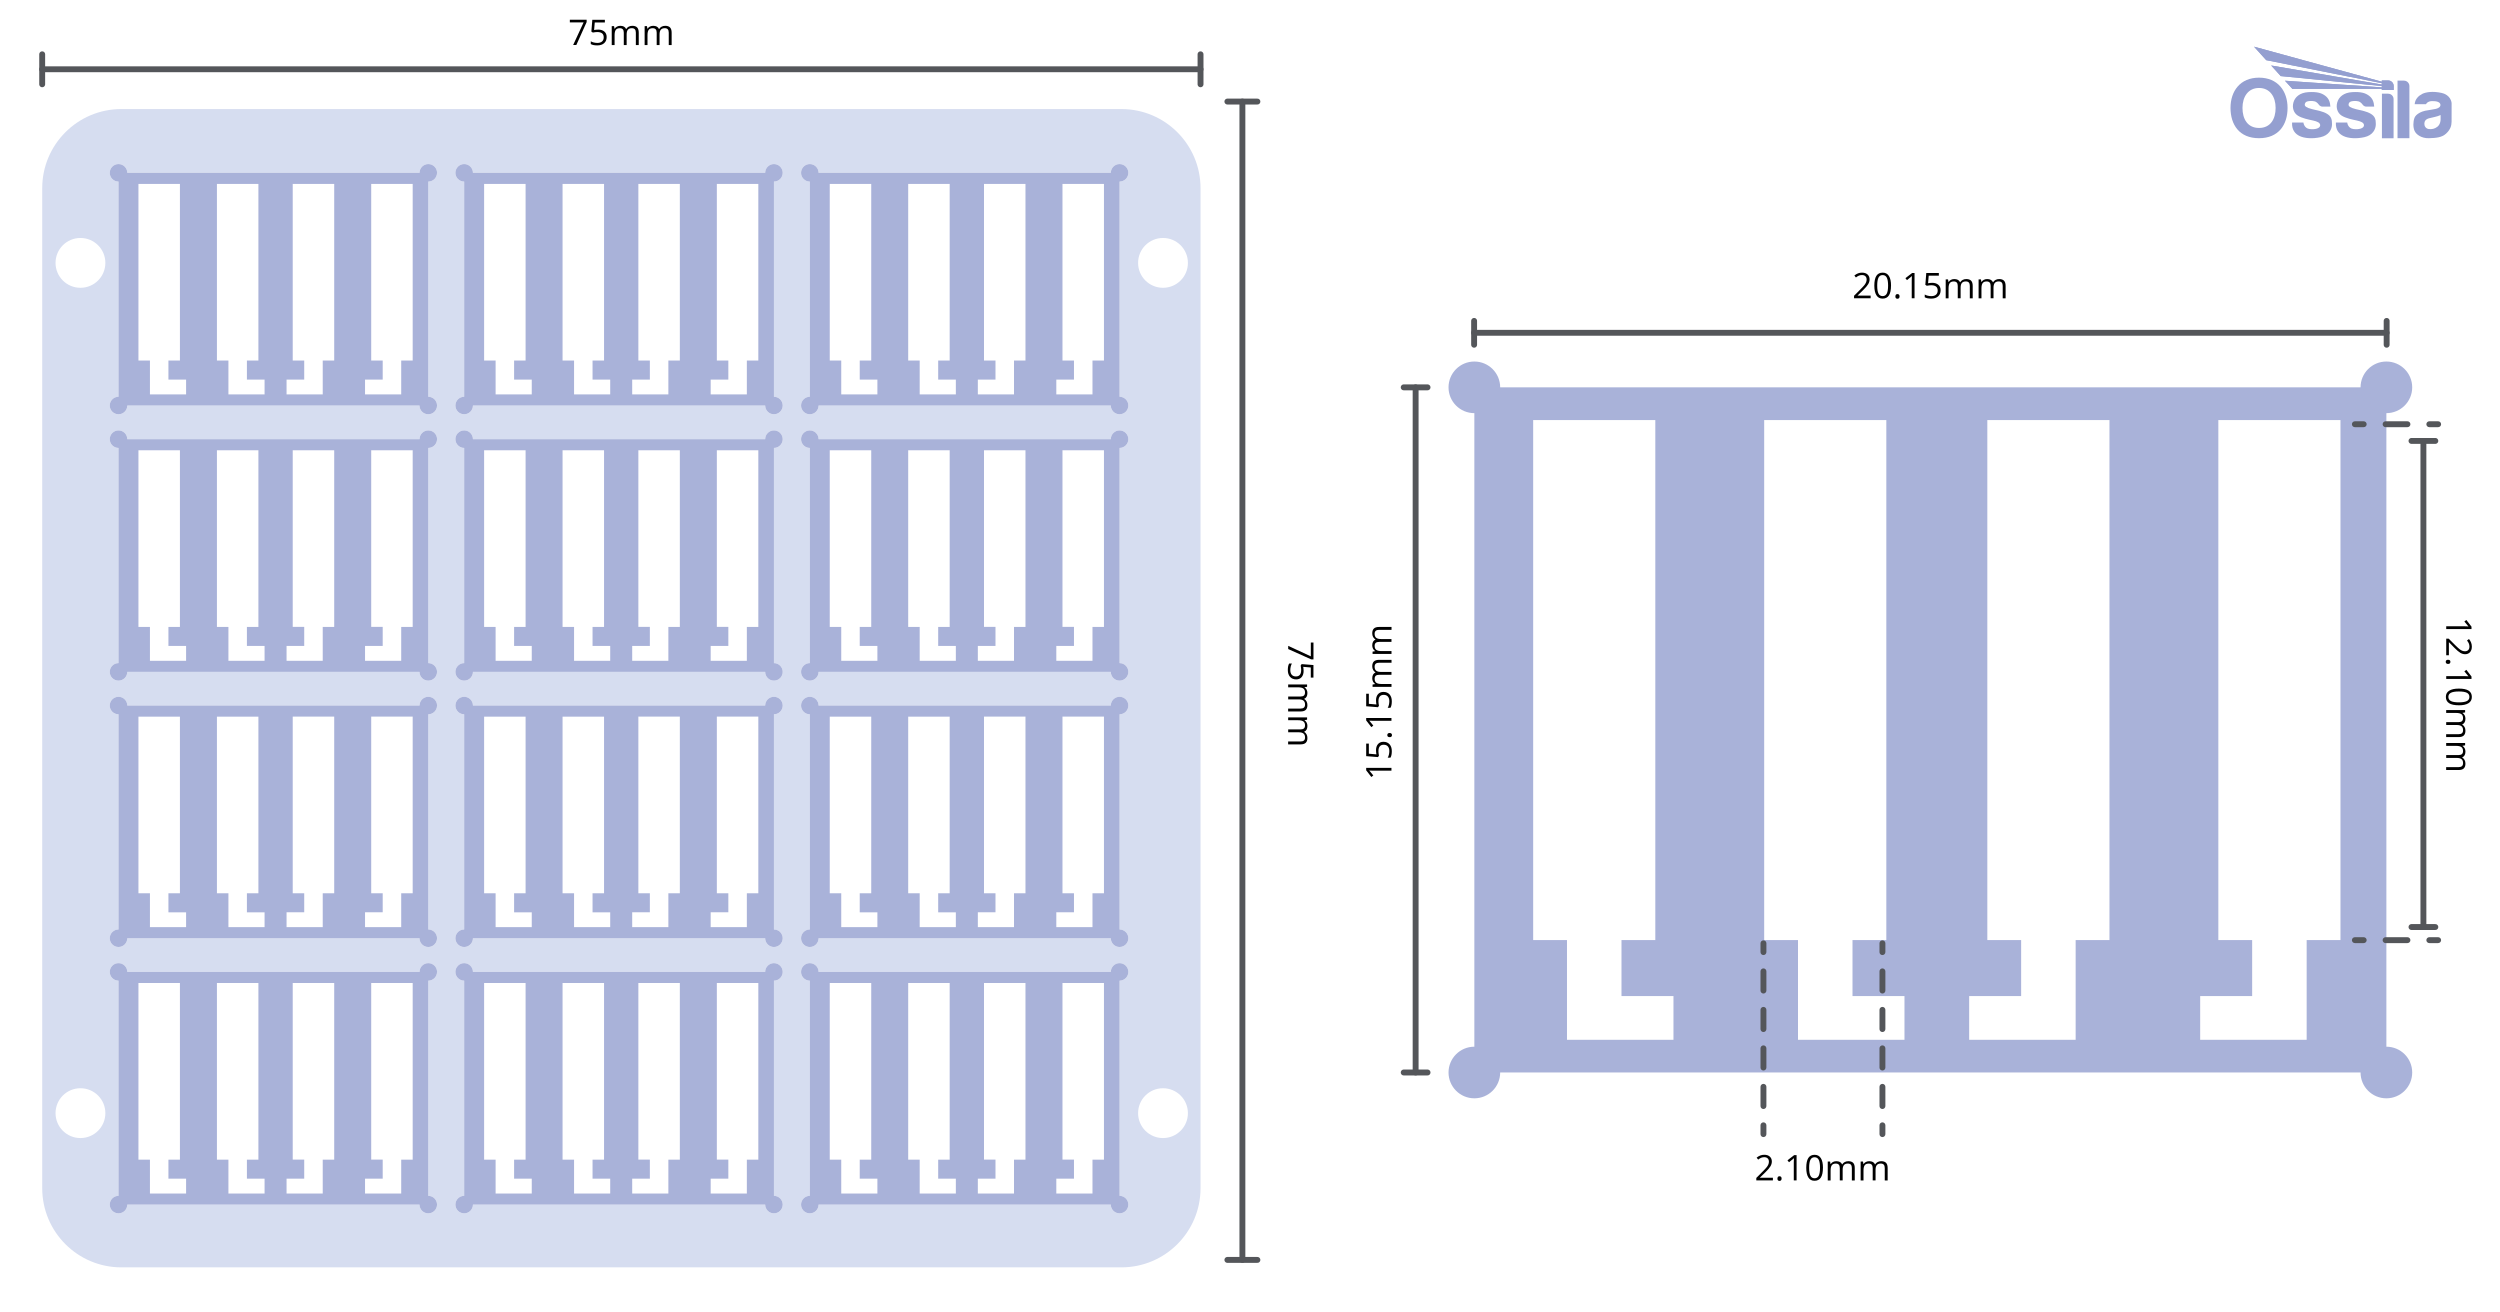 <svg viewBox="0 0 848 444.89" xmlns:xlink="http://www.w3.org/1999/xlink" height="444.89" width="848" xmlns="http://www.w3.org/2000/svg" id="Layer_3">
  <defs>
    <style>
      .cls-1 {
        fill: #54565a;
      }

      .cls-2, .cls-3 {
        fill: none;
      }

      .cls-4 {
        fill: #d6ddf0;
      }

      .cls-5 {
        clip-path: url(#clippath-1);
      }

      .cls-3 {
        stroke: #54565a;
        stroke-linecap: round;
        stroke-linejoin: round;
        stroke-width: 2px;
      }

      .cls-6 {
        fill: #949fd0;
      }

      .cls-7 {
        clip-path: url(#clippath-3);
      }

      .cls-8 {
        clip-path: url(#clippath-2);
      }

      .cls-9 {
        fill: #a9b2d9;
      }

      .cls-10 {
        clip-path: url(#clippath);
      }
    </style>
    <clipPath id="clippath">
      <rect height="31.07" width="75" y="15.82" x="756.59" class="cls-2"></rect>
    </clipPath>
    <clipPath id="clippath-1">
      <rect height="31.07" width="75" y="15.82" x="756.59" class="cls-2"></rect>
    </clipPath>
    <clipPath id="clippath-2">
      <path d="M764.56,15.82l4.15,4.59,39.2,7.81v.45l-37.54-6.46,3.27,3.6,34.27,3.38v.44c-10.98-.76-21.86-1.49-32.84-2.25l2.51,2.76c10.14,0,20.19,0,30.33,0v.38h4.03v-1.34c0-1.04-.84-1.89-1.85-1.89h-2.18v.42l-43.34-11.88Z" class="cls-2"></path>
    </clipPath>
    <clipPath id="clippath-3">
      <rect height="31.07" width="75" y="15.82" x="756.59" class="cls-2"></rect>
    </clipPath>
  </defs>
  <g>
    <line y2="23.5" x2="407.22" y1="23.5" x1="14.31" class="cls-3"></line>
    <line y2="28.59" x2="14.31" y1="18.42" x1="14.31" class="cls-3"></line>
    <line y2="28.59" x2="407.22" y1="18.42" x1="407.22" class="cls-3"></line>
  </g>
  <g>
    <path d="M194.41,15.27l3.55-7.67h-4.67v-.9h5.7v.78l-3.5,7.79h-1.08Z"></path>
    <path d="M202.87,10.04c.9,0,1.61.22,2.13.67s.78,1.06.78,1.84c0,.89-.28,1.58-.85,2.09s-1.34.76-2.33.76-1.7-.15-2.21-.46v-.94c.27.18.61.31,1.02.41s.81.15,1.2.15c.69,0,1.22-.16,1.6-.49s.57-.79.57-1.41c0-1.2-.73-1.79-2.2-1.79-.37,0-.87.06-1.49.17l-.5-.32.32-4.01h4.26v.9h-3.43l-.22,2.57c.45-.09.9-.13,1.34-.13Z"></path>
    <path d="M215.68,15.27v-4.18c0-.51-.11-.9-.33-1.15s-.56-.38-1.02-.38c-.61,0-1.05.17-1.34.52s-.43.88-.43,1.61v3.59h-.97v-4.18c0-.51-.11-.9-.33-1.15s-.56-.38-1.03-.38c-.61,0-1.06.18-1.34.55s-.42.96-.42,1.8v3.37h-.97v-6.42h.79l.16.88h.05c.18-.31.44-.56.78-.73s.71-.26,1.12-.26c1,0,1.66.36,1.97,1.09h.05c.19-.34.47-.6.83-.8s.78-.29,1.24-.29c.73,0,1.27.19,1.63.56s.54.97.54,1.79v4.19h-.97Z"></path>
    <path d="M226.84,15.27v-4.18c0-.51-.11-.9-.33-1.15s-.56-.38-1.02-.38c-.61,0-1.05.17-1.34.52s-.43.88-.43,1.61v3.59h-.97v-4.18c0-.51-.11-.9-.33-1.15s-.56-.38-1.03-.38c-.61,0-1.06.18-1.34.55s-.42.96-.42,1.8v3.37h-.97v-6.42h.79l.16.88h.05c.18-.31.44-.56.78-.73s.71-.26,1.12-.26c1,0,1.66.36,1.97,1.09h.05c.19-.34.47-.6.83-.8s.78-.29,1.24-.29c.73,0,1.27.19,1.63.56s.54.97.54,1.79v4.19h-.97Z"></path>
  </g>
  <g>
    <line y2="427.36" x2="421.42" y1="34.45" x1="421.42" class="cls-3"></line>
    <line y2="34.45" x2="416.33" y1="34.45" x1="426.51" class="cls-3"></line>
    <line y2="427.36" x2="416.33" y1="427.36" x1="426.51" class="cls-3"></line>
  </g>
  <g>
    <path d="M436.96,219.08l7.67,3.55v-4.67h.9v5.7h-.78l-7.79-3.5v-1.08Z"></path>
    <path d="M442.19,227.54c0,.9-.22,1.61-.67,2.13s-1.06.78-1.84.78c-.89,0-1.58-.28-2.09-.85s-.76-1.34-.76-2.33.15-1.7.46-2.21h.94c-.18.27-.31.61-.41,1.02s-.15.81-.15,1.2c0,.69.16,1.22.49,1.6s.79.57,1.41.57c1.2,0,1.79-.73,1.79-2.2,0-.37-.06-.87-.17-1.49l.32-.5,4.01.32v4.26h-.9v-3.43l-2.57-.22c.09.45.13.9.13,1.34Z"></path>
    <path d="M436.96,240.35h4.18c.51,0,.9-.11,1.15-.33s.38-.56.38-1.02c0-.61-.17-1.05-.52-1.34s-.88-.43-1.61-.43h-3.59v-.97h4.18c.51,0,.9-.11,1.15-.33s.38-.56.38-1.03c0-.61-.18-1.06-.55-1.34s-.96-.42-1.8-.42h-3.37v-.97h6.42v.79l-.88.16v.05c.31.18.56.44.73.78s.26.71.26,1.12c0,1-.36,1.66-1.09,1.97v.05c.34.19.6.47.8.83s.29.78.29,1.24c0,.73-.19,1.27-.56,1.63s-.97.54-1.79.54h-4.19v-.97Z"></path>
    <path d="M436.96,251.51h4.18c.51,0,.9-.11,1.15-.33s.38-.56.38-1.02c0-.61-.17-1.05-.52-1.34s-.88-.43-1.61-.43h-3.59v-.97h4.18c.51,0,.9-.11,1.15-.33s.38-.56.38-1.03c0-.61-.18-1.06-.55-1.34s-.96-.42-1.8-.42h-3.37v-.97h6.42v.79l-.88.16v.05c.31.18.56.44.73.78s.26.71.26,1.12c0,1-.36,1.66-1.09,1.97v.05c.34.19.6.47.8.83s.29.78.29,1.24c0,.73-.19,1.27-.56,1.63s-.97.54-1.79.54h-4.19v-.97Z"></path>
  </g>
  <path d="M809.46,355.04v-214.9c4.84,0,8.76-3.92,8.76-8.75s-3.92-8.76-8.76-8.76-8.76,3.92-8.76,8.76h-291.84c0-4.84-3.92-8.76-8.76-8.76s-8.76,3.92-8.76,8.76,3.92,8.75,8.76,8.75v214.9c-4.84,0-8.76,3.92-8.76,8.75s3.92,8.76,8.76,8.76,8.76-3.92,8.76-8.76h291.84c0,4.84,3.92,8.76,8.76,8.76s8.76-3.92,8.76-8.76-3.92-8.75-8.76-8.75ZM567.64,352.7h-36.12v-33.84h-11.47v-176.38h41.43v176.38h-11.47v19.01h17.63v14.83ZM646,352.7h-36.12v-33.84h-11.47v-176.38h41.43v176.38h-11.47v19.01h17.63v14.83ZM715.53,318.86h-11.47v33.84h-36.12v-14.83h17.63v-19.01h-11.47v-176.38h41.43v176.38ZM793.89,318.86h-11.47v33.84h-36.12v-14.83h17.63v-19.01h-11.47v-176.38h41.43v176.38Z" class="cls-9"></path>
  <g>
    <line y2="363.79" x2="480.18" y1="131.39" x1="480.18" class="cls-3"></line>
    <line y2="131.39" x2="476.14" y1="131.39" x1="484.22" class="cls-3"></line>
    <line y2="363.79" x2="476.14" y1="363.79" x1="484.22" class="cls-3"></line>
  </g>
  <g>
    <line y2="112.89" x2="500.02" y1="112.89" x1="809.55" class="cls-3"></line>
    <line y2="108.85" x2="809.55" y1="116.94" x1="809.55" class="cls-3"></line>
    <line y2="108.85" x2="500.02" y1="116.94" x1="500.02" class="cls-3"></line>
  </g>
  <g>
    <path d="M634.52,101.17h-5.63v-.84l2.26-2.27c.69-.7,1.14-1.19,1.36-1.49s.38-.59.49-.87.16-.58.16-.91c0-.46-.14-.82-.42-1.09s-.66-.4-1.15-.4c-.36,0-.69.06-1.01.18s-.67.33-1.06.64l-.52-.66c.79-.66,1.65-.98,2.58-.98.8,0,1.44.21,1.89.62s.69.97.69,1.66c0,.54-.15,1.08-.46,1.61s-.88,1.2-1.71,2.02l-1.88,1.83v.05h4.41v.9Z"></path>
    <path d="M641.43,96.87c0,1.48-.23,2.59-.7,3.32s-1.18,1.1-2.14,1.1-1.62-.37-2.1-1.12-.72-1.84-.72-3.29.23-2.6.7-3.32,1.17-1.08,2.13-1.08,1.64.38,2.12,1.13.72,1.85.72,3.28ZM636.75,96.87c0,1.25.15,2.15.44,2.72s.76.85,1.4.85,1.12-.29,1.41-.86.44-1.48.44-2.71-.15-2.13-.44-2.7-.76-.86-1.41-.86-1.11.28-1.4.85-.44,1.47-.44,2.72Z"></path>
    <path d="M642.92,100.54c0-.26.06-.46.18-.59s.29-.2.51-.2.4.07.53.2.19.33.19.59-.06.45-.19.59-.3.21-.53.21c-.2,0-.36-.06-.5-.18s-.2-.33-.2-.61Z"></path>
    <path d="M649.41,101.17h-.95v-6.11c0-.51.02-.99.05-1.44-.08.08-.17.17-.28.26s-.57.47-1.39,1.14l-.52-.67,2.27-1.75h.82v8.57Z"></path>
    <path d="M655.35,95.93c.9,0,1.61.22,2.13.67s.78,1.06.78,1.84c0,.89-.28,1.58-.85,2.09s-1.34.76-2.33.76-1.7-.15-2.21-.46v-.94c.27.18.61.31,1.02.41s.81.15,1.2.15c.69,0,1.22-.16,1.6-.49s.57-.79.57-1.41c0-1.2-.73-1.79-2.2-1.79-.37,0-.87.06-1.49.17l-.5-.32.32-4.01h4.26v.9h-3.43l-.22,2.57c.45-.09.9-.13,1.34-.13Z"></path>
    <path d="M668.16,101.17v-4.18c0-.51-.11-.9-.33-1.15s-.56-.38-1.02-.38c-.61,0-1.05.17-1.34.52s-.43.88-.43,1.61v3.59h-.97v-4.18c0-.51-.11-.9-.33-1.15s-.56-.38-1.03-.38c-.61,0-1.06.18-1.34.55s-.42.96-.42,1.8v3.37h-.97v-6.42h.79l.16.88h.05c.18-.31.44-.56.78-.73s.71-.26,1.12-.26c1,0,1.66.36,1.97,1.09h.05c.19-.34.47-.6.83-.8s.78-.29,1.24-.29c.73,0,1.27.19,1.63.56s.54.97.54,1.79v4.19h-.97Z"></path>
    <path d="M679.32,101.17v-4.18c0-.51-.11-.9-.33-1.15s-.56-.38-1.02-.38c-.61,0-1.05.17-1.34.52s-.43.88-.43,1.61v3.59h-.97v-4.18c0-.51-.11-.9-.33-1.15s-.56-.38-1.03-.38c-.61,0-1.06.18-1.34.55s-.42.96-.42,1.8v3.37h-.97v-6.42h.79l.16.88h.05c.18-.31.44-.56.78-.73s.71-.26,1.12-.26c1,0,1.66.36,1.97,1.09h.05c.19-.34.47-.6.83-.8s.78-.29,1.24-.29c.73,0,1.27.19,1.63.56s.54.97.54,1.79v4.19h-.97Z"></path>
  </g>
  <g>
    <path d="M471.98,260.47v.95h-6.11c-.51,0-.99-.02-1.44-.05.08.08.17.17.26.28s.47.57,1.14,1.39l-.67.52-1.75-2.27v-.82h8.57Z"></path>
    <path d="M466.74,254.53c0-.9.22-1.61.67-2.13s1.06-.78,1.84-.78c.89,0,1.58.28,2.09.85s.76,1.34.76,2.33-.15,1.7-.46,2.21h-.94c.18-.27.31-.61.41-1.02s.15-.81.15-1.2c0-.69-.16-1.22-.49-1.6s-.79-.57-1.41-.57c-1.2,0-1.79.73-1.79,2.2,0,.37.06.87.17,1.49l-.32.5-4.01-.32v-4.26h.9v3.43l2.57.22c-.09-.45-.13-.9-.13-1.34Z"></path>
    <path d="M471.36,250.04c-.26,0-.46-.06-.59-.18s-.2-.29-.2-.51.07-.4.2-.53.33-.19.59-.19.45.06.59.19.21.3.21.53c0,.2-.06.36-.18.5s-.33.2-.61.2Z"></path>
    <path d="M471.98,243.55v.95h-6.11c-.51,0-.99-.02-1.44-.05.08.08.17.17.26.28s.47.57,1.14,1.39l-.67.52-1.75-2.27v-.82h8.57Z"></path>
    <path d="M466.74,237.61c0-.9.22-1.61.67-2.13s1.06-.78,1.84-.78c.89,0,1.58.28,2.09.85s.76,1.34.76,2.33-.15,1.7-.46,2.21h-.94c.18-.27.31-.61.41-1.02s.15-.81.15-1.2c0-.69-.16-1.22-.49-1.6s-.79-.57-1.41-.57c-1.2,0-1.79.73-1.79,2.2,0,.37.06.87.17,1.49l-.32.5-4.01-.32v-4.26h.9v3.43l2.57.22c-.09-.45-.13-.9-.13-1.34Z"></path>
    <path d="M471.98,224.8h-4.18c-.51,0-.9.11-1.15.33s-.38.56-.38,1.02c0,.61.17,1.05.52,1.34s.88.43,1.61.43h3.59v.97h-4.18c-.51,0-.9.11-1.15.33s-.38.56-.38,1.03c0,.61.18,1.06.55,1.34s.96.42,1.8.42h3.37v.97h-6.42v-.79l.88-.16v-.05c-.31-.18-.56-.44-.73-.78s-.26-.71-.26-1.12c0-1,.36-1.66,1.09-1.97v-.05c-.34-.19-.6-.47-.8-.83s-.29-.78-.29-1.24c0-.73.19-1.27.56-1.63s.97-.54,1.79-.54h4.19v.97Z"></path>
    <path d="M471.98,213.64h-4.18c-.51,0-.9.11-1.15.33s-.38.56-.38,1.02c0,.61.17,1.05.52,1.34s.88.43,1.61.43h3.59v.97h-4.18c-.51,0-.9.11-1.15.33s-.38.56-.38,1.03c0,.61.18,1.06.55,1.34s.96.42,1.8.42h3.37v.97h-6.42v-.79l.88-.16v-.05c-.31-.18-.56-.44-.73-.78s-.26-.71-.26-1.12c0-1,.36-1.66,1.09-1.97v-.05c-.34-.19-.6-.47-.8-.83s-.29-.78-.29-1.24c0-.73.19-1.27.56-1.63s.97-.54,1.79-.54h4.19v.97Z"></path>
  </g>
  <g>
    <circle r="8.45" cy="377.59" cx="394.49" class="cls-2"></circle>
    <circle r="8.45" cy="89.17" cx="27.29" class="cls-2"></circle>
    <circle r="8.45" cy="89.17" cx="394.49" class="cls-2"></circle>
    <circle r="8.45" cy="377.59" cx="27.29" class="cls-2"></circle>
    <path d="M380.36,36.99H41.17c-14.83,0-26.85,12.02-26.85,26.85v339.2c0,14.83,12.02,26.85,26.85,26.85h339.2c14.83,0,26.85-12.02,26.85-26.85V63.84c0-14.83-12.02-26.85-26.85-26.85ZM27.29,386.03c-4.67,0-8.45-3.78-8.45-8.45s3.78-8.45,8.45-8.45,8.45,3.78,8.45,8.45-3.78,8.45-8.45,8.45ZM27.29,97.62c-4.67,0-8.45-3.78-8.45-8.45s3.78-8.45,8.45-8.45,8.45,3.78,8.45,8.45-3.78,8.45-8.45,8.45ZM148.25,408.61c0,1.64-1.33,2.97-2.97,2.97s-2.97-1.33-2.97-2.97H43.17c0,1.64-1.33,2.97-2.97,2.97s-2.97-1.33-2.97-2.97,1.33-2.97,2.97-2.97v-72.99c-1.64,0-2.97-1.33-2.97-2.97s1.33-2.97,2.97-2.97,2.97,1.33,2.97,2.97h99.13c0-1.64,1.33-2.97,2.97-2.97s2.97,1.33,2.97,2.97-1.33,2.97-2.97,2.97v72.99c1.64,0,2.97,1.33,2.97,2.97ZM148.25,318.26c0,1.64-1.33,2.97-2.97,2.97s-2.97-1.33-2.97-2.97H43.17c0,1.64-1.33,2.97-2.97,2.97s-2.97-1.33-2.97-2.97,1.33-2.97,2.97-2.97v-72.99c-1.64,0-2.97-1.33-2.97-2.97s1.33-2.97,2.97-2.97,2.97,1.33,2.97,2.97h99.13c0-1.64,1.33-2.97,2.97-2.97s2.97,1.33,2.97,2.97-1.33,2.97-2.97,2.97v72.99c1.64,0,2.97,1.33,2.97,2.97ZM148.25,227.91c0,1.64-1.33,2.97-2.97,2.97s-2.97-1.33-2.97-2.97H43.17c0,1.64-1.33,2.97-2.97,2.97s-2.97-1.33-2.97-2.97,1.33-2.97,2.97-2.97v-72.99c-1.64,0-2.97-1.33-2.97-2.97s1.33-2.97,2.97-2.97,2.97,1.33,2.97,2.97h99.13c0-1.64,1.33-2.97,2.97-2.97s2.97,1.33,2.97,2.97-1.33,2.97-2.97,2.97v72.99c1.64,0,2.97,1.33,2.97,2.97ZM148.25,137.56c0,1.64-1.33,2.97-2.97,2.97s-2.97-1.33-2.97-2.97H43.17c0,1.64-1.33,2.97-2.97,2.97s-2.97-1.33-2.97-2.97,1.33-2.97,2.97-2.97V61.59c-1.64,0-2.97-1.33-2.97-2.97s1.33-2.97,2.97-2.97,2.97,1.33,2.97,2.97h99.13c0-1.64,1.33-2.97,2.97-2.97s2.97,1.33,2.97,2.97-1.33,2.97-2.97,2.97v72.99c1.64,0,2.97,1.33,2.97,2.97ZM265.49,408.61c0,1.64-1.33,2.97-2.97,2.97s-2.97-1.33-2.97-2.97h-99.13c0,1.64-1.33,2.97-2.97,2.97s-2.97-1.33-2.97-2.97,1.33-2.97,2.97-2.97v-72.99c-1.64,0-2.97-1.33-2.97-2.97s1.33-2.97,2.97-2.97,2.97,1.33,2.97,2.97h99.13c0-1.64,1.33-2.97,2.97-2.97s2.97,1.33,2.97,2.97-1.33,2.97-2.97,2.97v72.99c1.64,0,2.97,1.33,2.97,2.97ZM265.49,318.26c0,1.64-1.33,2.97-2.97,2.97s-2.97-1.33-2.97-2.97h-99.13c0,1.64-1.33,2.97-2.97,2.97s-2.97-1.33-2.97-2.97,1.33-2.97,2.97-2.97v-72.99c-1.64,0-2.97-1.33-2.97-2.97s1.33-2.97,2.97-2.97,2.97,1.33,2.97,2.97h99.13c0-1.64,1.33-2.97,2.97-2.97s2.97,1.33,2.97,2.97-1.33,2.97-2.97,2.97v72.99c1.64,0,2.97,1.33,2.97,2.97ZM265.49,227.91c0,1.64-1.33,2.97-2.97,2.97s-2.97-1.33-2.97-2.97h-99.13c0,1.64-1.33,2.97-2.97,2.97s-2.97-1.33-2.97-2.97,1.33-2.97,2.97-2.97v-72.99c-1.64,0-2.97-1.33-2.97-2.97s1.33-2.97,2.97-2.97,2.97,1.33,2.97,2.97h99.13c0-1.64,1.33-2.97,2.97-2.97s2.97,1.33,2.97,2.97-1.33,2.97-2.97,2.97v72.99c1.64,0,2.97,1.33,2.97,2.97ZM265.49,137.56c0,1.64-1.33,2.97-2.97,2.97s-2.97-1.33-2.97-2.97h-99.13c0,1.64-1.33,2.97-2.97,2.97s-2.97-1.33-2.97-2.97,1.33-2.97,2.97-2.97V61.59c-1.64,0-2.97-1.33-2.97-2.97s1.33-2.97,2.97-2.97,2.97,1.33,2.97,2.97h99.13c0-1.64,1.33-2.97,2.97-2.97s2.97,1.33,2.97,2.97-1.33,2.97-2.97,2.97v72.99c1.64,0,2.97,1.33,2.97,2.97ZM382.73,408.61c0,1.64-1.33,2.97-2.97,2.97s-2.97-1.33-2.97-2.97h-99.13c0,1.64-1.33,2.97-2.97,2.97s-2.97-1.33-2.97-2.97,1.33-2.97,2.97-2.97v-72.99c-1.64,0-2.97-1.33-2.97-2.97s1.33-2.97,2.97-2.97,2.97,1.33,2.97,2.97h99.13c0-1.64,1.33-2.97,2.97-2.97s2.97,1.33,2.97,2.97-1.33,2.97-2.97,2.97v72.99c1.64,0,2.97,1.33,2.97,2.97ZM382.73,318.26c0,1.64-1.33,2.97-2.97,2.97s-2.97-1.33-2.97-2.97h-99.13c0,1.64-1.33,2.97-2.97,2.97s-2.97-1.33-2.97-2.97,1.33-2.97,2.97-2.97v-72.99c-1.64,0-2.97-1.33-2.97-2.97s1.33-2.97,2.97-2.97,2.97,1.33,2.97,2.97h99.13c0-1.64,1.33-2.97,2.97-2.97s2.97,1.33,2.97,2.97-1.33,2.97-2.97,2.97v72.99c1.64,0,2.97,1.33,2.97,2.97ZM382.73,227.91c0,1.64-1.33,2.97-2.97,2.97s-2.97-1.33-2.97-2.97h-99.13c0,1.64-1.33,2.97-2.97,2.97s-2.97-1.33-2.97-2.97,1.33-2.97,2.97-2.97v-72.99c-1.64,0-2.97-1.33-2.97-2.97s1.33-2.97,2.97-2.97,2.97,1.33,2.97,2.97h99.13c0-1.64,1.33-2.97,2.97-2.97s2.97,1.33,2.97,2.97-1.33,2.97-2.97,2.97v72.99c1.64,0,2.97,1.33,2.97,2.97ZM382.73,137.56c0,1.64-1.33,2.97-2.97,2.97s-2.97-1.33-2.97-2.97h-99.13c0,1.64-1.33,2.97-2.97,2.97s-2.97-1.33-2.97-2.97,1.33-2.97,2.97-2.97V61.59c-1.64,0-2.97-1.33-2.97-2.97s1.33-2.97,2.97-2.97,2.97,1.33,2.97,2.97h99.13c0-1.64,1.33-2.97,2.97-2.97s2.97,1.33,2.97,2.97-1.33,2.97-2.97,2.97v72.99c1.64,0,2.97,1.33,2.97,2.97ZM394.49,386.03c-4.67,0-8.45-3.78-8.45-8.45s3.78-8.45,8.45-8.45,8.45,3.78,8.45,8.45-3.78,8.45-8.45,8.45ZM394.49,97.62c-4.67,0-8.45-3.78-8.45-8.45s3.78-8.45,8.45-8.45,8.45,3.78,8.45,8.45-3.78,8.45-8.45,8.45Z" class="cls-4"></path>
    <path d="M148.25,58.62c0-1.64-1.33-2.97-2.97-2.97s-2.97,1.33-2.97,2.97H43.17c0-1.64-1.33-2.97-2.97-2.97s-2.97,1.33-2.97,2.97,1.33,2.97,2.97,2.97v72.99c-1.64,0-2.97,1.33-2.97,2.97s1.33,2.97,2.97,2.97,2.97-1.33,2.97-2.97h99.13c0,1.64,1.33,2.97,2.97,2.97s2.97-1.33,2.97-2.97-1.33-2.97-2.97-2.97V61.59c1.64,0,2.97-1.33,2.97-2.97ZM63.13,133.79h-12.27v-11.49h-3.9v-59.91h14.07v59.91h-3.9v6.46h5.99v5.04ZM89.75,133.79h-12.27v-11.49h-3.9v-59.91h14.07v59.91h-3.9v6.46h5.99v5.04ZM113.37,122.3h-3.9v11.49h-12.27v-5.04h5.99v-6.46h-3.9v-59.91h14.07v59.91ZM139.99,122.3h-3.9v11.49h-12.27v-5.04h5.99v-6.46h-3.9v-59.91h14.07v59.91Z" class="cls-9"></path>
    <path d="M265.49,58.62c0-1.64-1.33-2.97-2.97-2.97s-2.97,1.33-2.97,2.97h-99.13c0-1.64-1.33-2.97-2.97-2.97s-2.97,1.33-2.97,2.97,1.33,2.97,2.97,2.97v72.99c-1.64,0-2.97,1.33-2.97,2.97s1.33,2.97,2.97,2.97,2.97-1.33,2.97-2.97h99.13c0,1.64,1.33,2.97,2.97,2.97s2.97-1.33,2.97-2.97-1.33-2.97-2.97-2.97V61.59c1.64,0,2.97-1.33,2.97-2.97ZM180.38,133.79h-12.27v-11.49h-3.9v-59.91h14.07v59.91h-3.9v6.46h5.99v5.04ZM206.99,133.79h-12.27v-11.49h-3.9v-59.91h14.07v59.91h-3.9v6.46h5.99v5.04ZM230.61,122.3h-3.9v11.49h-12.27v-5.04h5.99v-6.46h-3.9v-59.91h14.07v59.91ZM257.23,122.3h-3.9v11.49h-12.27v-5.04h5.99v-6.46h-3.9v-59.91h14.07v59.91Z" class="cls-9"></path>
    <path d="M382.73,58.62c0-1.64-1.33-2.97-2.97-2.97s-2.97,1.33-2.97,2.97h-99.13c0-1.64-1.33-2.97-2.97-2.97s-2.97,1.33-2.97,2.97,1.33,2.97,2.97,2.97v72.99c-1.64,0-2.97,1.33-2.97,2.97s1.33,2.97,2.97,2.97,2.97-1.33,2.97-2.97h99.13c0,1.64,1.33,2.97,2.97,2.97s2.97-1.33,2.97-2.97-1.33-2.97-2.97-2.97V61.59c1.64,0,2.97-1.33,2.97-2.97ZM297.62,133.79h-12.27v-11.49h-3.9v-59.91h14.07v59.91h-3.9v6.46h5.99v5.04ZM324.23,133.79h-12.27v-11.49h-3.9v-59.91h14.07v59.91h-3.9v6.46h5.99v5.04ZM347.85,122.3h-3.9v11.49h-12.27v-5.04h5.99v-6.46h-3.9v-59.91h14.07v59.91ZM374.47,122.3h-3.9v11.49h-12.27v-5.04h5.99v-6.46h-3.9v-59.91h14.07v59.91Z" class="cls-9"></path>
    <path d="M148.25,329.67c0-1.64-1.33-2.97-2.97-2.97s-2.97,1.33-2.97,2.97H43.17c0-1.64-1.33-2.97-2.97-2.97s-2.97,1.33-2.97,2.97,1.33,2.97,2.97,2.97v72.99c-1.64,0-2.97,1.33-2.97,2.97s1.33,2.97,2.97,2.97,2.97-1.33,2.97-2.97h99.13c0,1.64,1.33,2.97,2.97,2.97s2.97-1.33,2.97-2.97-1.33-2.97-2.97-2.97v-72.99c1.64,0,2.97-1.33,2.97-2.97ZM63.13,404.84h-12.27v-11.49h-3.9v-59.91h14.07v59.91h-3.9v6.46h5.99v5.04ZM89.75,404.84h-12.27v-11.49h-3.9v-59.91h14.07v59.91h-3.9v6.46h5.99v5.04ZM113.37,393.35h-3.9v11.49h-12.27v-5.04h5.99v-6.46h-3.9v-59.91h14.07v59.91ZM139.99,393.35h-3.9v11.49h-12.27v-5.04h5.99v-6.46h-3.9v-59.91h14.07v59.91Z" class="cls-9"></path>
    <path d="M265.49,329.67c0-1.64-1.33-2.97-2.97-2.97s-2.97,1.33-2.97,2.97h-99.13c0-1.64-1.33-2.97-2.97-2.97s-2.97,1.33-2.97,2.97,1.33,2.97,2.97,2.97v72.99c-1.64,0-2.97,1.33-2.97,2.97s1.33,2.97,2.97,2.97,2.97-1.33,2.97-2.97h99.13c0,1.64,1.33,2.97,2.97,2.97s2.97-1.33,2.97-2.97-1.33-2.97-2.97-2.97v-72.99c1.64,0,2.97-1.33,2.97-2.97ZM180.38,404.84h-12.27v-11.49h-3.9v-59.91h14.07v59.91h-3.9v6.46h5.99v5.04ZM206.99,404.84h-12.27v-11.49h-3.9v-59.91h14.07v59.91h-3.9v6.46h5.99v5.04ZM230.61,393.35h-3.9v11.49h-12.27v-5.04h5.99v-6.46h-3.9v-59.91h14.07v59.91ZM257.23,393.35h-3.9v11.49h-12.27v-5.04h5.99v-6.46h-3.9v-59.91h14.07v59.91Z" class="cls-9"></path>
    <path d="M382.73,329.67c0-1.64-1.33-2.97-2.97-2.97s-2.97,1.33-2.97,2.97h-99.13c0-1.64-1.33-2.97-2.97-2.97s-2.97,1.33-2.97,2.97,1.33,2.97,2.97,2.97v72.99c-1.64,0-2.97,1.33-2.97,2.97s1.33,2.97,2.97,2.97,2.97-1.33,2.97-2.97h99.13c0,1.64,1.33,2.97,2.97,2.97s2.97-1.33,2.97-2.97-1.33-2.97-2.97-2.97v-72.99c1.64,0,2.97-1.33,2.97-2.97ZM297.62,404.84h-12.27v-11.49h-3.9v-59.91h14.07v59.91h-3.9v6.46h5.99v5.04ZM324.23,404.84h-12.27v-11.49h-3.9v-59.91h14.07v59.91h-3.9v6.46h5.99v5.04ZM347.85,393.35h-3.9v11.49h-12.27v-5.04h5.99v-6.46h-3.9v-59.91h14.07v59.91ZM374.47,393.35h-3.9v11.49h-12.27v-5.04h5.99v-6.46h-3.9v-59.91h14.07v59.91Z" class="cls-9"></path>
    <path d="M148.25,239.32c0-1.64-1.33-2.97-2.97-2.97s-2.97,1.33-2.97,2.97H43.17c0-1.64-1.33-2.97-2.97-2.97s-2.97,1.33-2.97,2.97,1.33,2.97,2.97,2.97v72.99c-1.64,0-2.97,1.33-2.97,2.97s1.33,2.97,2.97,2.97,2.97-1.33,2.97-2.97h99.13c0,1.64,1.33,2.97,2.97,2.97s2.97-1.33,2.97-2.97-1.33-2.97-2.97-2.97v-72.99c1.64,0,2.97-1.33,2.97-2.97ZM63.13,314.49h-12.27v-11.49h-3.9v-59.91h14.07v59.91h-3.9v6.46h5.99v5.04ZM89.75,314.49h-12.27v-11.49h-3.9v-59.91h14.07v59.91h-3.9v6.46h5.99v5.04ZM113.37,303h-3.9v11.49h-12.27v-5.04h5.99v-6.46h-3.9v-59.91h14.07v59.91ZM139.99,303h-3.9v11.49h-12.27v-5.04h5.99v-6.46h-3.9v-59.91h14.07v59.91Z" class="cls-9"></path>
    <path d="M265.49,239.32c0-1.64-1.33-2.97-2.97-2.97s-2.97,1.33-2.97,2.97h-99.13c0-1.64-1.33-2.97-2.97-2.97s-2.97,1.33-2.97,2.97,1.33,2.97,2.97,2.97v72.99c-1.64,0-2.97,1.33-2.97,2.97s1.33,2.97,2.97,2.97,2.97-1.33,2.97-2.97h99.13c0,1.64,1.33,2.97,2.97,2.97s2.97-1.33,2.97-2.97-1.33-2.97-2.97-2.97v-72.99c1.64,0,2.97-1.33,2.97-2.97ZM180.38,314.49h-12.27v-11.49h-3.9v-59.91h14.07v59.91h-3.9v6.46h5.99v5.04ZM206.99,314.49h-12.27v-11.49h-3.9v-59.91h14.07v59.91h-3.9v6.46h5.99v5.04ZM230.61,303h-3.9v11.49h-12.27v-5.04h5.99v-6.46h-3.9v-59.91h14.07v59.91ZM257.23,303h-3.9v11.49h-12.27v-5.04h5.99v-6.46h-3.9v-59.91h14.07v59.91Z" class="cls-9"></path>
    <path d="M382.73,239.32c0-1.64-1.33-2.97-2.97-2.97s-2.97,1.33-2.97,2.97h-99.13c0-1.64-1.33-2.97-2.97-2.97s-2.97,1.33-2.97,2.97,1.33,2.97,2.97,2.97v72.99c-1.64,0-2.97,1.33-2.97,2.97s1.33,2.97,2.97,2.97,2.97-1.33,2.97-2.97h99.13c0,1.64,1.33,2.97,2.97,2.97s2.97-1.33,2.97-2.97-1.33-2.97-2.97-2.97v-72.99c1.64,0,2.97-1.33,2.97-2.97ZM297.62,314.49h-12.27v-11.49h-3.9v-59.91h14.07v59.91h-3.9v6.46h5.99v5.04ZM324.23,314.49h-12.27v-11.49h-3.9v-59.91h14.07v59.91h-3.9v6.46h5.99v5.04ZM347.85,303h-3.9v11.49h-12.27v-5.04h5.99v-6.46h-3.9v-59.91h14.07v59.91ZM374.47,303h-3.9v11.49h-12.27v-5.04h5.99v-6.46h-3.9v-59.91h14.07v59.91Z" class="cls-9"></path>
    <path d="M148.25,148.97c0-1.64-1.33-2.97-2.97-2.97s-2.97,1.33-2.97,2.97H43.17c0-1.64-1.33-2.97-2.97-2.97s-2.97,1.33-2.97,2.97,1.33,2.97,2.97,2.97v72.99c-1.64,0-2.97,1.33-2.97,2.97s1.33,2.97,2.97,2.97,2.97-1.33,2.97-2.97h99.13c0,1.64,1.33,2.97,2.97,2.97s2.97-1.33,2.97-2.97-1.33-2.97-2.97-2.97v-72.99c1.64,0,2.97-1.33,2.97-2.97ZM63.13,224.14h-12.27v-11.49h-3.9v-59.91h14.07v59.91h-3.9v6.46h5.99v5.04ZM89.75,224.14h-12.27v-11.49h-3.9v-59.91h14.07v59.91h-3.9v6.46h5.99v5.04ZM113.37,212.65h-3.9v11.49h-12.27v-5.04h5.99v-6.46h-3.9v-59.91h14.07v59.91ZM139.99,212.65h-3.9v11.49h-12.27v-5.04h5.99v-6.46h-3.9v-59.91h14.07v59.91Z" class="cls-9"></path>
    <path d="M265.49,148.97c0-1.64-1.33-2.97-2.97-2.97s-2.97,1.33-2.97,2.97h-99.13c0-1.64-1.33-2.97-2.97-2.97s-2.97,1.33-2.97,2.97,1.33,2.97,2.97,2.97v72.99c-1.64,0-2.97,1.33-2.97,2.97s1.33,2.97,2.97,2.97,2.97-1.33,2.97-2.97h99.13c0,1.64,1.33,2.97,2.97,2.97s2.97-1.33,2.97-2.97-1.33-2.97-2.97-2.97v-72.99c1.64,0,2.97-1.33,2.97-2.97ZM180.38,224.14h-12.27v-11.49h-3.9v-59.91h14.07v59.91h-3.9v6.46h5.99v5.04ZM206.99,224.14h-12.27v-11.49h-3.9v-59.91h14.07v59.91h-3.9v6.46h5.99v5.04ZM230.61,212.65h-3.9v11.49h-12.27v-5.04h5.99v-6.46h-3.9v-59.91h14.07v59.91ZM257.23,212.65h-3.9v11.49h-12.27v-5.04h5.99v-6.46h-3.9v-59.91h14.07v59.91Z" class="cls-9"></path>
    <path d="M382.73,148.97c0-1.64-1.33-2.97-2.97-2.97s-2.97,1.33-2.97,2.97h-99.13c0-1.64-1.33-2.97-2.97-2.97s-2.97,1.33-2.97,2.97,1.33,2.97,2.97,2.97v72.99c-1.64,0-2.97,1.33-2.97,2.97s1.33,2.97,2.97,2.97,2.97-1.33,2.97-2.97h99.13c0,1.64,1.33,2.97,2.97,2.97s2.97-1.33,2.97-2.97-1.33-2.97-2.97-2.97v-72.99c1.64,0,2.97-1.33,2.97-2.97ZM297.62,224.14h-12.27v-11.49h-3.9v-59.91h14.07v59.91h-3.9v6.46h5.99v5.04ZM324.23,224.14h-12.27v-11.49h-3.9v-59.91h14.07v59.91h-3.9v6.46h5.99v5.04ZM347.85,212.65h-3.9v11.49h-12.27v-5.04h5.99v-6.46h-3.9v-59.91h14.07v59.91ZM374.47,212.65h-3.9v11.49h-12.27v-5.04h5.99v-6.46h-3.9v-59.91h14.07v59.91Z" class="cls-9"></path>
  </g>
  <g>
    <path d="M638.52,385.7c-.55,0-1-.45-1-1v-3c0-.55.45-1,1-1s1,.45,1,1v3c0,.55-.45,1-1,1Z" class="cls-1"></path>
    <path d="M638.52,376.18c-.55,0-1-.45-1-1v-6.53c0-.55.45-1,1-1s1,.45,1,1v6.53c0,.55-.45,1-1,1ZM638.52,363.12c-.55,0-1-.45-1-1v-6.53c0-.55.45-1,1-1s1,.45,1,1v6.53c0,.55-.45,1-1,1ZM638.52,350.07c-.55,0-1-.45-1-1v-6.53c0-.55.45-1,1-1s1,.45,1,1v6.53c0,.55-.45,1-1,1ZM638.52,337.01c-.55,0-1-.45-1-1v-6.53c0-.55.45-1,1-1s1,.45,1,1v6.53c0,.55-.45,1-1,1Z" class="cls-1"></path>
    <path d="M638.52,323.96c-.55,0-1-.45-1-1v-3c0-.55.45-1,1-1s1,.45,1,1v3c0,.55-.45,1-1,1Z" class="cls-1"></path>
  </g>
  <g>
    <path d="M598.16,385.7c-.55,0-1-.45-1-1v-3c0-.55.45-1,1-1s1,.45,1,1v3c0,.55-.45,1-1,1Z" class="cls-1"></path>
    <path d="M598.16,376.18c-.55,0-1-.45-1-1v-6.53c0-.55.45-1,1-1s1,.45,1,1v6.53c0,.55-.45,1-1,1ZM598.16,363.12c-.55,0-1-.45-1-1v-6.53c0-.55.45-1,1-1s1,.45,1,1v6.53c0,.55-.45,1-1,1ZM598.16,350.07c-.55,0-1-.45-1-1v-6.53c0-.55.45-1,1-1s1,.45,1,1v6.53c0,.55-.45,1-1,1ZM598.16,337.01c-.55,0-1-.45-1-1v-6.53c0-.55.45-1,1-1s1,.45,1,1v6.53c0,.55-.45,1-1,1Z" class="cls-1"></path>
    <path d="M598.16,323.96c-.55,0-1-.45-1-1v-3c0-.55.45-1,1-1s1,.45,1,1v3c0,.55-.45,1-1,1Z" class="cls-1"></path>
  </g>
  <g>
    <path d="M601.37,400.39h-5.63v-.84l2.26-2.27c.69-.7,1.14-1.19,1.36-1.49s.38-.59.49-.87.16-.58.16-.91c0-.46-.14-.82-.42-1.09s-.66-.4-1.15-.4c-.36,0-.69.06-1.01.18s-.67.33-1.06.64l-.52-.66c.79-.66,1.65-.98,2.58-.98.8,0,1.44.21,1.89.62s.69.97.69,1.66c0,.54-.15,1.08-.46,1.61s-.88,1.2-1.71,2.02l-1.88,1.83v.05h4.41v.9Z"></path>
    <path d="M602.91,399.77c0-.26.06-.46.18-.59s.29-.2.51-.2.4.07.53.2.19.33.19.59-.06.45-.19.59-.3.21-.53.21c-.2,0-.36-.06-.5-.18s-.2-.33-.2-.61Z"></path>
    <path d="M609.4,400.39h-.95v-6.11c0-.51.02-.99.05-1.44-.08.08-.17.17-.28.26s-.57.47-1.39,1.14l-.52-.67,2.27-1.75h.82v8.57Z"></path>
    <path d="M618.34,396.1c0,1.48-.23,2.59-.7,3.32s-1.18,1.1-2.14,1.1-1.62-.37-2.1-1.12-.72-1.84-.72-3.29.23-2.6.7-3.32,1.17-1.08,2.13-1.08,1.64.38,2.12,1.13.72,1.85.72,3.28ZM613.66,396.1c0,1.25.15,2.15.44,2.72s.76.85,1.4.85,1.12-.29,1.41-.86.44-1.48.44-2.71-.15-2.13-.44-2.7-.76-.86-1.41-.86-1.11.28-1.4.85-.44,1.47-.44,2.72Z"></path>
    <path d="M628.15,400.39v-4.18c0-.51-.11-.9-.33-1.15s-.56-.38-1.02-.38c-.61,0-1.05.17-1.34.52s-.43.88-.43,1.61v3.59h-.97v-4.18c0-.51-.11-.9-.33-1.15s-.56-.38-1.03-.38c-.61,0-1.06.18-1.34.55s-.42.96-.42,1.8v3.37h-.97v-6.42h.79l.16.88h.05c.18-.31.44-.56.78-.73s.71-.26,1.12-.26c1,0,1.66.36,1.97,1.09h.05c.19-.34.47-.6.83-.8s.78-.29,1.24-.29c.73,0,1.27.19,1.63.56s.54.97.54,1.79v4.19h-.97Z"></path>
    <path d="M639.31,400.39v-4.18c0-.51-.11-.9-.33-1.15s-.56-.38-1.02-.38c-.61,0-1.05.17-1.34.52s-.43.88-.43,1.61v3.59h-.97v-4.18c0-.51-.11-.9-.33-1.15s-.56-.38-1.03-.38c-.61,0-1.06.18-1.34.55s-.42.96-.42,1.8v3.37h-.97v-6.42h.79l.16.88h.05c.18-.31.44-.56.78-.73s.71-.26,1.12-.26c1,0,1.66.36,1.97,1.09h.05c.19-.34.47-.6.83-.8s.78-.29,1.24-.29c.73,0,1.27.19,1.63.56s.54.97.54,1.79v4.19h-.97Z"></path>
  </g>
  <g>
    <path d="M827.02,144.9h-3c-.55,0-1-.45-1-1s.45-1,1-1h3c.55,0,1,.45,1,1s-.45,1-1,1Z" class="cls-1"></path>
    <path d="M816.61,144.9h-7.42c-.55,0-1-.45-1-1s.45-1,1-1h7.42c.55,0,1,.45,1,1s-.45,1-1,1Z" class="cls-1"></path>
    <path d="M801.77,144.9h-3c-.55,0-1-.45-1-1s.45-1,1-1h3c.55,0,1,.45,1,1s-.45,1-1,1Z" class="cls-1"></path>
  </g>
  <g>
    <path d="M827.02,319.9h-3c-.55,0-1-.45-1-1s.45-1,1-1h3c.55,0,1,.45,1,1s-.45,1-1,1Z" class="cls-1"></path>
    <path d="M816.61,319.9h-7.42c-.55,0-1-.45-1-1s.45-1,1-1h7.42c.55,0,1,.45,1,1s-.45,1-1,1Z" class="cls-1"></path>
    <path d="M801.77,319.9h-3c-.55,0-1-.45-1-1s.45-1,1-1h3c.55,0,1,.45,1,1s-.45,1-1,1Z" class="cls-1"></path>
  </g>
  <g>
    <path d="M829.76,213.38v-.95h6.11c.51,0,.99.02,1.44.05-.08-.08-.17-.17-.26-.28s-.47-.57-1.14-1.39l.67-.52,1.75,2.27v.82h-8.57Z"></path>
    <path d="M829.76,222.27v-5.63h.84l2.27,2.26c.7.69,1.19,1.14,1.49,1.36s.59.38.87.49.58.16.91.16c.46,0,.82-.14,1.09-.42s.4-.66.4-1.15c0-.36-.06-.69-.18-1.01s-.33-.67-.64-1.06l.66-.52c.66.79.98,1.65.98,2.58,0,.8-.21,1.44-.62,1.89s-.97.69-1.66.69c-.54,0-1.08-.15-1.61-.46s-1.2-.88-2.02-1.71l-1.83-1.88h-.05v4.41h-.9Z"></path>
    <path d="M830.39,223.8c.26,0,.46.06.59.18s.2.29.2.51-.07.4-.2.53-.33.19-.59.19-.45-.06-.59-.19-.21-.3-.21-.53c0-.2.06-.36.18-.5s.33-.2.61-.2Z"></path>
    <path d="M829.76,230.29v-.95h6.11c.51,0,.99.02,1.44.05-.08-.08-.17-.17-.26-.28s-.47-.57-1.14-1.39l.67-.52,1.75,2.27v.82h-8.57Z"></path>
    <path d="M834.06,239.23c-1.48,0-2.59-.23-3.32-.7s-1.1-1.18-1.1-2.14.37-1.62,1.12-2.1,1.84-.72,3.29-.72,2.6.23,3.32.7,1.08,1.17,1.08,2.13-.38,1.64-1.13,2.12-1.85.72-3.28.72ZM834.06,234.55c-1.25,0-2.15.15-2.72.44s-.85.76-.85,1.4.29,1.12.86,1.41,1.48.44,2.71.44,2.13-.15,2.7-.44.86-.76.86-1.41-.28-1.11-.85-1.4-1.47-.44-2.72-.44Z"></path>
    <path d="M829.76,249.04h4.18c.51,0,.9-.11,1.15-.33s.38-.56.38-1.02c0-.61-.17-1.05-.52-1.34s-.88-.43-1.61-.43h-3.59v-.97h4.18c.51,0,.9-.11,1.15-.33s.38-.56.38-1.03c0-.61-.18-1.06-.55-1.34s-.96-.42-1.8-.42h-3.37v-.97h6.42v.79l-.88.16v.05c.31.18.56.44.73.78s.26.71.26,1.12c0,1-.36,1.66-1.09,1.97v.05c.34.19.6.47.8.83s.29.78.29,1.24c0,.73-.19,1.27-.56,1.63s-.97.54-1.79.54h-4.19v-.97Z"></path>
    <path d="M829.76,260.21h4.18c.51,0,.9-.11,1.15-.33s.38-.56.38-1.02c0-.61-.17-1.05-.52-1.34s-.88-.43-1.61-.43h-3.59v-.97h4.18c.51,0,.9-.11,1.15-.33s.38-.56.38-1.03c0-.61-.18-1.06-.55-1.34s-.96-.42-1.8-.42h-3.37v-.97h6.42v.79l-.88.16v.05c.31.18.56.44.73.78s.26.71.26,1.12c0,1-.36,1.66-1.09,1.97v.05c.34.19.6.47.8.83s.29.78.29,1.24c0,.73-.19,1.27-.56,1.63s-.97.54-1.79.54h-4.19v-.97Z"></path>
  </g>
  <g>
    <line y2="314.45" x2="822.02" y1="149.56" x1="822.02" class="cls-3"></line>
    <line y2="149.56" x2="817.98" y1="149.56" x1="826.06" class="cls-3"></line>
    <line y2="314.45" x2="817.98" y1="314.45" x1="826.06" class="cls-3"></line>
  </g>
  <g id="blue_watermark">
    <g class="cls-10">
      <g class="cls-5">
        <path d="M827.85,40.54c0,.5-.15,1.7-1.07,2.44-.92.74-1.95.92-2.95.79-1-.13-1.52-1.02-1.49-1.82.03-.8.38-1.49,1.6-1.83,1.22-.33,2.63-.5,3.91-1.1v1.52ZM828.23,31.53c-2.99-.68-5.4-.29-6.6.32-1.2.61-2.45,1.73-2.57,3.5h3.83s.43-1.03,2.06-1.06c1.63-.03,2.64.35,2.82,1.08.17.73-.44,1.29-1.44,1.54-1,.25-2.6.42-3.71.65-1.12.23-3.13,1.07-3.63,2.42-.49,1.35-.51,3.18.04,4.43.55,1.25,2.39,2.54,4.83,2.47,2.44-.07,4.4-.23,5.83-1.54,1.44-1.31,1.89-2.67,1.89-4.08s.01-5.7.01-6.18-.38-2.87-3.37-3.55" class="cls-6"></path>
        <path d="M768.71,20.41l39.19,7.81v.45l-37.54-6.46,3.27,3.6,34.27,3.38v.44c-10.98-.76-21.86-1.49-32.84-2.25l2.51,2.76c10.14,0,20.19,0,30.33,0v.38h4.03v-1.34c0-1.04-.83-1.89-1.85-1.89h-2.18v.42l-43.34-11.88,4.15,4.59Z" class="cls-6"></path>
      </g>
      <g class="cls-8">
        <rect height="14.7" width="47.38" y="15.82" x="764.56" class="cls-6"></rect>
      </g>
      <g class="cls-7">
        <path d="M815.42,27.35h-2.18v19.53h4.03v-17.68c0-1.02-.83-1.85-1.85-1.85" class="cls-6"></path>
        <path d="M810.08,31.78h-2.13v15.11h3.95v-13.29c0-1-.82-1.81-1.81-1.81" class="cls-6"></path>
        <path d="M804.17,38.6c-1.36-.83-3.05-1.09-5.05-1.58s-2.48-1.01-2.49-1.49c0-.48.28-.97.85-1.12.57-.15,1.49-.26,2.45-.04.96.22,1.46,1.15,1.69,1.38.24.23.66.41.95.41h2.76c-.1-1.64-.61-2.85-1.8-3.72-1.19-.87-2.65-1.36-5.64-1.19-2.99.17-4.59,1.71-5.09,3.47-.51,1.76.03,3.55,1.44,4.47,1.41.92,3.74,1.38,5.17,1.68,1.42.31,2.53.75,2.45,1.7-.07.95-1.68,1.44-3.58,1.2-1.91-.24-2.1-2.2-2.1-2.2h-3.85c-.13,2.51,1.07,3.88,2.63,4.6,1.55.73,4.21.99,7.02.36,2.82-.62,3.89-2.63,3.9-4.4.02-1.77-.35-2.71-1.71-3.54" class="cls-6"></path>
        <path d="M789.31,38.6c-1.36-.83-3.05-1.09-5.05-1.58s-2.48-1.01-2.49-1.49c0-.48.28-.97.85-1.12.57-.15,1.49-.26,2.45-.04.96.22,1.46,1.15,1.69,1.38.24.23.66.41.95.41h2.76c-.1-1.64-.61-2.85-1.8-3.72-1.19-.87-2.65-1.36-5.64-1.19-2.99.17-4.59,1.71-5.09,3.47-.51,1.76.03,3.55,1.44,4.47,1.41.92,3.74,1.38,5.17,1.68,1.42.31,2.53.75,2.45,1.7-.07.95-1.68,1.44-3.58,1.2-1.91-.24-2.1-2.2-2.1-2.2h-3.85c-.13,2.51,1.07,3.88,2.63,4.6,1.55.73,4.21.99,7.02.36,2.82-.62,3.89-2.63,3.9-4.4.02-1.77-.35-2.71-1.71-3.54" class="cls-6"></path>
        <path d="M766.26,43.4c-3.89,0-5.61-3.05-5.61-6.79s1.89-6.77,5.62-6.77,5.62,3.03,5.62,6.77-1.73,6.79-5.62,6.79M766.27,26.34c-6.42,0-9.68,4.59-9.68,10.26s2.96,10.28,9.66,10.28,9.69-4.62,9.69-10.28-3.26-10.26-9.68-10.26" class="cls-6"></path>
      </g>
    </g>
  </g>
</svg>
